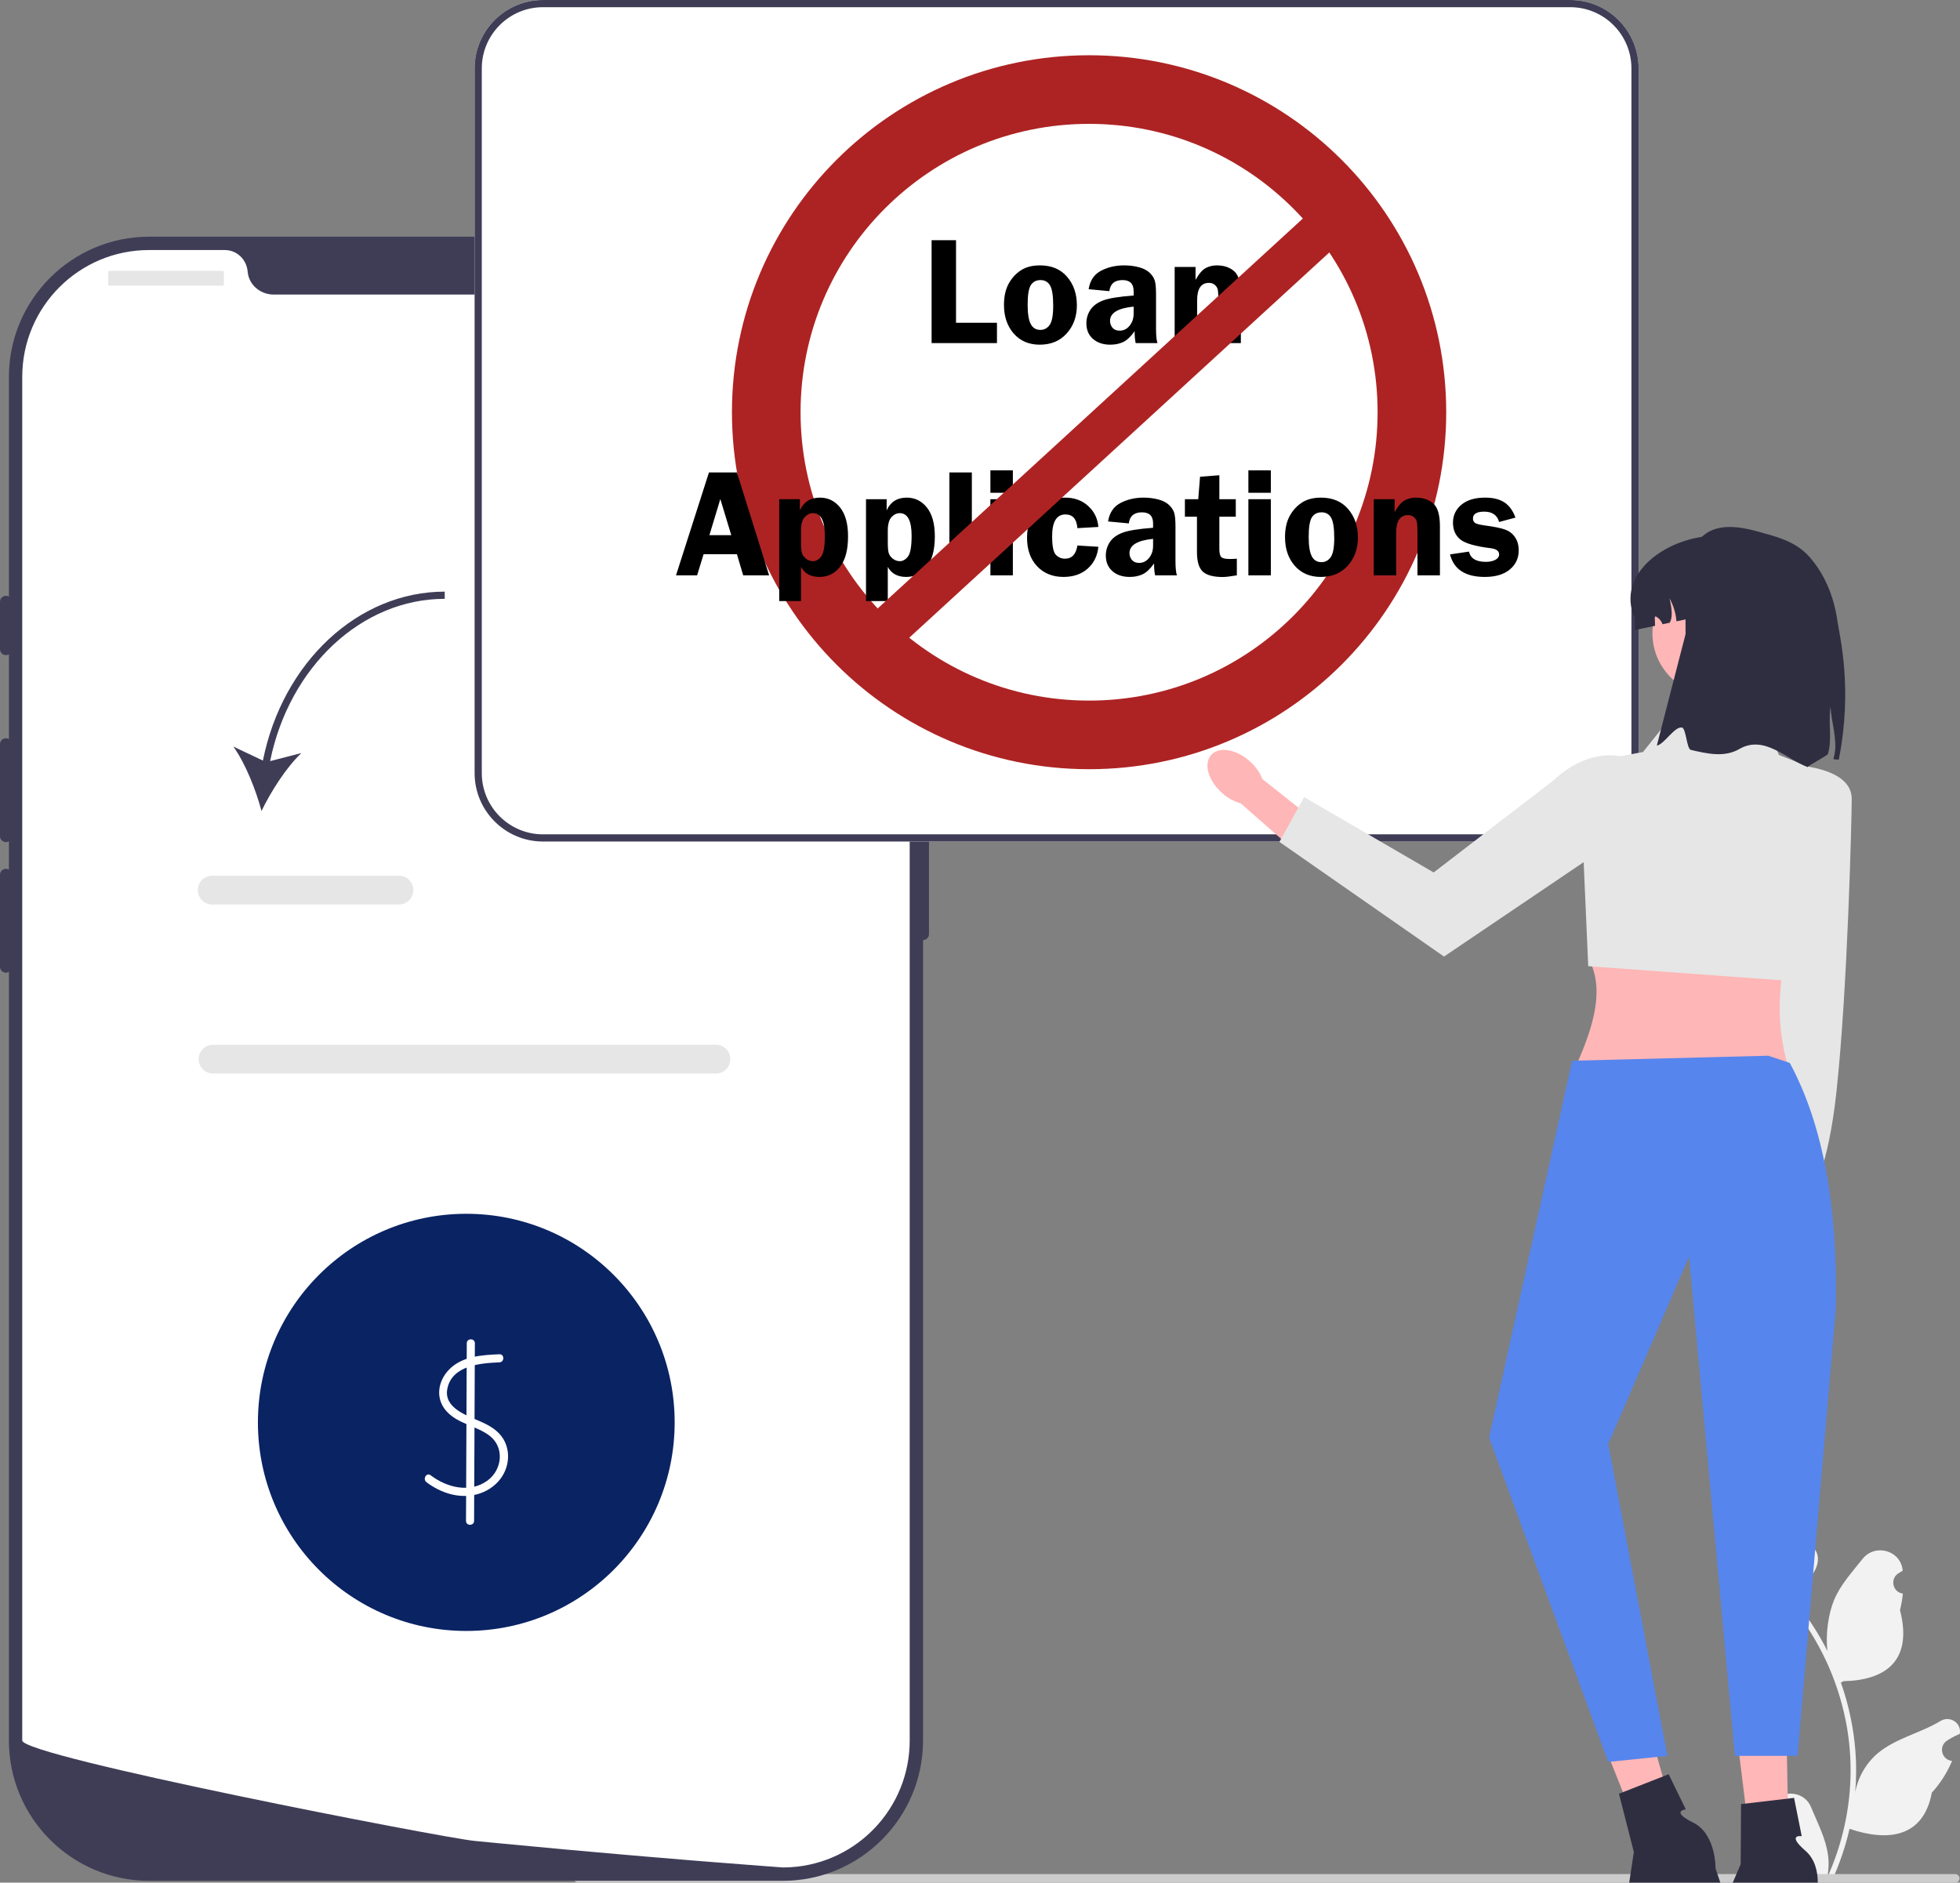 <?xml version="1.0" encoding="UTF-8"?>
<svg xmlns="http://www.w3.org/2000/svg" width="457" height="439" viewBox="0 0 457 439" fill="none">
  <rect x="0" y="0" width="457" height="439" fill="#808080" stroke="none"/>
  <g clip-path="url(#clip0_567_706)">
    <path d="M411.549 425.303C413.28 425.412 414.236 423.259 412.927 422.005L412.797 421.487C412.814 421.445 412.831 421.404 412.848 421.362C414.598 417.184 420.53 417.213 422.265 421.397C423.805 425.111 425.766 428.83 426.249 432.757C426.465 434.49 426.368 436.255 425.984 437.956C429.592 430.065 431.491 421.447 431.491 412.781C431.491 410.604 431.372 408.426 431.129 406.255C430.929 404.478 430.653 402.712 430.296 400.963C428.364 391.506 424.182 382.499 418.149 374.975C415.249 373.388 412.831 370.908 411.37 367.934C410.845 366.862 410.434 365.708 410.239 364.533C410.569 364.576 411.484 359.544 411.235 359.235C411.695 358.537 412.518 358.189 413.02 357.508C415.518 354.117 418.96 354.709 420.757 359.317C424.596 361.256 424.633 364.472 422.277 367.566C420.779 369.534 420.573 372.197 419.258 374.304C419.394 374.477 419.534 374.645 419.67 374.818C422.15 378.003 424.295 381.426 426.104 385.023C425.593 381.026 426.347 376.211 427.634 373.107C429.098 369.57 431.843 366.592 434.26 363.534C437.163 359.862 443.117 361.465 443.629 366.12C443.633 366.165 443.638 366.21 443.643 366.255C443.284 366.458 442.932 366.673 442.589 366.901C440.629 368.198 441.306 371.239 443.628 371.598L443.681 371.606C443.551 372.901 443.329 374.185 443.005 375.447C446.106 387.452 439.411 391.824 429.852 392.02C429.641 392.129 429.435 392.237 429.224 392.34C430.193 395.07 430.967 397.87 431.54 400.708C432.054 403.216 432.411 405.751 432.611 408.296C432.86 411.508 432.839 414.736 432.568 417.943L432.584 417.829C433.271 414.298 435.187 410.999 437.968 408.713C442.11 405.307 447.963 404.052 452.433 401.314C454.584 399.995 457.341 401.699 456.965 404.196L456.947 404.315C456.282 404.586 455.632 404.9 455.005 405.252C454.646 405.455 454.294 405.671 453.95 405.898C451.991 407.196 452.668 410.237 454.99 410.596L455.043 410.604C455.081 410.609 455.113 410.615 455.151 410.62C454.009 413.334 452.419 415.852 450.428 418.024C448.489 428.504 440.161 429.498 431.253 426.447H431.248C430.274 430.693 428.851 434.842 427.022 438.796H411.927C411.873 438.628 411.825 438.454 411.776 438.287C413.172 438.373 414.578 438.292 415.953 438.037C414.833 436.662 413.713 435.275 412.593 433.899C412.566 433.872 412.544 433.845 412.523 433.818C411.954 433.114 411.381 432.415 410.813 431.711L410.813 431.71C410.777 429.549 411.036 427.394 411.549 425.303Z" fill="#F2F2F2"></path>
    <path d="M133.82 438.002C133.82 438.556 134.264 439 134.817 439H455.886C456.439 439 456.883 438.556 456.883 438.002C456.883 437.449 456.439 437.004 455.886 437.004H134.817C134.264 437.004 133.82 437.449 133.82 438.002Z" fill="#CCCCCC"></path>
    <path d="M182.539 438.575H34.754C16.734 438.575 2.074 423.898 2.074 405.859V87.91C2.074 69.87 16.734 55.194 34.754 55.194H182.539C200.558 55.194 215.219 69.87 215.219 87.91V405.859C215.219 423.898 200.558 438.575 182.539 438.575Z" fill="#3F3D56"></path>
    <path d="M215.219 172.146C214.456 172.146 213.836 172.766 213.836 173.53V217.819C213.836 218.583 214.456 219.203 215.219 219.203C215.981 219.203 216.601 218.583 216.601 217.819V173.53C216.601 172.766 215.981 172.146 215.219 172.146Z" fill="#3F3D56"></path>
    <path d="M212.108 87.91V405.853C212.108 421.555 199.901 434.399 184.465 435.396H184.458C184.23 435.41 184.002 435.423 183.767 435.43C183.359 435.451 182.951 435.458 182.536 435.458C182.536 435.458 181.015 435.347 178.236 435.14C175.43 434.932 171.345 434.621 166.25 434.212C164.722 434.095 163.112 433.963 161.411 433.825C158.024 433.548 154.305 433.243 150.316 432.897C148.726 432.766 147.081 432.621 145.401 432.475C136.816 431.735 127.2 430.87 117.059 429.887C115.345 429.728 113.617 429.562 111.875 429.389C111.419 429.34 110.956 429.299 110.492 429.251C103.262 428.538 5.185 409.562 5.185 405.853V87.91C5.185 71.557 18.422 58.305 34.757 58.305H52.412C55.232 58.305 57.5 60.506 57.742 63.322C57.762 63.509 57.783 63.696 57.818 63.883C58.329 66.713 60.921 68.686 63.797 68.686H153.496C156.372 68.686 158.964 66.713 159.475 63.883C159.51 63.696 159.531 63.509 159.552 63.322C159.793 60.506 162.061 58.305 164.881 58.305H182.536C198.871 58.305 212.108 71.557 212.108 87.91Z" fill="white"></path>
    <path d="M1.383 138.928C0.62 138.928 0 139.549 0 140.313V151.385C0 152.148 0.62 152.769 1.383 152.769C2.145 152.769 2.765 152.148 2.765 151.385V140.313C2.765 139.549 2.145 138.928 1.383 138.928Z" fill="#3F3D56"></path>
    <path d="M1.383 172.146C0.62 172.146 0 172.766 0 173.53V194.983C0 195.746 0.62 196.367 1.383 196.367C2.145 196.367 2.765 195.746 2.765 194.983V173.53C2.765 172.766 2.145 172.146 1.383 172.146Z" fill="#3F3D56"></path>
    <path d="M1.383 202.595C0.62 202.595 0 203.215 0 203.979V225.431C0 226.195 0.62 226.816 1.383 226.816C2.145 226.816 2.765 226.195 2.765 225.431V203.979C2.765 203.215 2.145 202.595 1.383 202.595Z" fill="#3F3D56"></path>
    <path d="M51.931 63.152H25.491C25.348 63.152 25.231 63.269 25.231 63.412V66.352C25.231 66.496 25.348 66.612 25.491 66.612H51.931C52.074 66.612 52.191 66.496 52.191 66.352V63.412C52.191 63.269 52.074 63.152 51.931 63.152Z" fill="#E6E6E6"></path>
    <path d="M169.25 66.612C170.777 66.612 172.015 65.373 172.015 63.844C172.015 62.315 170.777 61.076 169.25 61.076C167.723 61.076 166.485 62.315 166.485 63.844C166.485 65.373 167.723 66.612 169.25 66.612Z" fill="#E6E6E6"></path>
    <path d="M176.854 66.612C178.381 66.612 179.619 65.373 179.619 63.844C179.619 62.315 178.381 61.076 176.854 61.076C175.327 61.076 174.089 62.315 174.089 63.844C174.089 65.373 175.327 66.612 176.854 66.612Z" fill="#E6E6E6"></path>
    <path d="M184.458 66.612C185.985 66.612 187.223 65.373 187.223 63.844C187.223 62.315 185.985 61.076 184.458 61.076C182.93 61.076 181.693 62.315 181.693 63.844C181.693 65.373 182.93 66.612 184.458 66.612Z" fill="#E6E6E6"></path>
    <path d="M166.937 250.331H49.664C47.816 250.331 46.313 248.826 46.313 246.977C46.313 245.127 47.816 243.622 49.664 243.622H166.937C168.785 243.622 170.288 245.127 170.288 246.977C170.288 248.826 168.785 250.331 166.937 250.331Z" fill="#E6E6E6"></path>
    <path d="M108.721 380.312C135.554 380.312 157.306 358.536 157.306 331.674C157.306 304.812 135.554 283.036 108.721 283.036C81.889 283.036 60.137 304.812 60.137 331.674C60.137 358.536 81.889 380.312 108.721 380.312Z" fill="#0A2363"></path>
    <path d="M116.443 315.793C112.343 315.962 107.707 316.243 104.677 319.393C102.044 322.129 101.467 326.19 104.137 329.111C106.814 332.041 110.976 332.437 114.062 334.722C117.685 337.405 117.154 342.713 113.648 345.256C109.513 348.254 104.175 346.856 100.395 344.003C99.426 343.272 98.486 344.91 99.443 345.633C102.83 348.189 107.249 349.612 111.437 348.389C115.216 347.285 118.145 344.2 118.443 340.187C118.585 338.272 118.041 336.329 116.852 334.817C115.596 333.221 113.788 332.239 111.959 331.44C108.812 330.064 103.393 328.284 104.308 323.805C105.417 318.376 112.018 317.862 116.443 317.68C117.651 317.63 117.658 315.743 116.443 315.793Z" fill="white"></path>
    <path d="M108.836 313.225L108.656 354.646C108.65 355.86 110.535 355.861 110.54 354.646L110.721 313.225C110.726 312.011 108.842 312.009 108.836 313.225Z" fill="white"></path>
    <path d="M366.132 0H126.593C117.806 0 110.661 7.153 110.661 15.95V180.279C110.661 189.076 117.806 196.229 126.593 196.229H366.132C374.919 196.229 382.064 189.076 382.064 180.279V15.95C382.064 7.153 374.919 0 366.132 0Z" fill="white"></path>
    <path d="M250.346 58.899C247.028 59.036 243.293 59.246 240.783 61.718C238.704 63.766 237.976 66.954 239.887 69.365C241.898 71.903 245.244 72.385 247.87 74.007C249.502 75.015 250.583 76.542 250.618 78.505C250.651 80.343 249.804 82.06 248.388 83.212C244.913 86.037 240.174 84.868 236.887 82.396C236.24 81.91 235.613 83.002 236.253 83.482C238.975 85.529 242.481 86.718 245.868 85.837C248.987 85.027 251.499 82.571 251.836 79.29C252.192 75.831 249.924 73.476 246.983 72.125C244.294 70.89 239.578 69.574 240.023 65.738C240.588 60.86 246.553 60.313 250.346 60.157C251.152 60.123 251.156 58.865 250.346 58.899Z" fill="white"></path>
    <path d="M244.58 56.618L244.429 91.132C244.426 91.942 245.682 91.943 245.686 91.132L245.836 56.618C245.84 55.808 244.583 55.807 244.58 56.618Z" fill="white"></path>
    <path d="M366.132 0H126.593C117.806 0 110.661 7.153 110.661 15.95V180.279C110.661 189.076 117.806 196.229 126.593 196.229H366.132C374.919 196.229 382.064 189.076 382.064 180.279V15.95C382.064 7.153 374.919 0 366.132 0ZM380.389 180.279C380.389 188.153 373.998 194.552 366.132 194.552H126.593C118.727 194.552 112.336 188.153 112.336 180.279V15.95C112.336 8.076 118.727 1.677 126.593 1.677H366.132C373.998 1.677 380.389 8.076 380.389 15.95V180.279Z" fill="#3F3D56"></path>
    <path d="M61.3 177.354L54.406 174.085C57.233 178.035 59.67 184.205 60.974 189.114C63.183 184.541 66.743 178.945 70.267 175.603L62.981 177.479C67.471 155.451 84.358 139.638 103.695 139.638V137.96C83.496 137.96 65.884 154.437 61.3 177.354Z" fill="#3F3D56"></path>
    <path d="M93.03 210.917H49.471C47.624 210.917 46.121 209.413 46.121 207.563C46.121 205.714 47.624 204.209 49.471 204.209H93.03C94.877 204.209 96.381 205.714 96.381 207.563C96.381 209.413 94.877 210.917 93.03 210.917Z" fill="#E6E6E6"></path>
    <path d="M427.516 219.107L427.077 253.354L418.565 283.883L411.761 281.342L414.782 253.359L414.385 215.49L427.516 219.107Z" fill="#FFB6B6"></path>
    <path d="M418.536 288.806C419.334 284.416 417.871 280.472 415.267 279.998C412.664 279.523 409.906 282.697 409.107 287.087C408.309 291.477 409.772 295.42 412.376 295.895C414.979 296.37 417.737 293.196 418.536 288.806Z" fill="#FFB6B6"></path>
    <path d="M417.187 178.329C417.187 178.329 431.769 178.53 431.756 186.284C431.749 190.662 430.81 230.413 428.196 254.562C426.181 273.184 422.333 278.042 422.333 278.042L413.118 257.078L417.187 178.329Z" fill="#E6E6E6"></path>
    <path d="M416.812 248.299H367.568C371.696 239.078 374.233 230.297 370.266 223.312L416.812 220.61C414.486 230.04 414.202 239.294 416.812 248.299Z" fill="#FFB6B6"></path>
    <path d="M410.741 166.585L391.178 165.234L383.083 175.364L378.98 176.111C372.828 177.23 368.447 182.726 368.722 188.979L370.318 225.301L417.078 228.714L428.28 181.416L414.789 176.039L410.741 166.585Z" fill="#E6E6E6"></path>
    <path d="M291.439 177.541C292.827 178.791 293.818 180.251 294.341 181.668L308.315 192.739L302.857 199.242L289.27 187.31C287.808 186.939 286.254 186.106 284.866 184.856C281.695 182.001 280.596 178.048 282.411 176.028C284.226 174.008 288.268 174.686 291.439 177.541Z" fill="#FFB6B6"></path>
    <path d="M390.231 186.862L336.69 223.055L298.311 196.317L304.073 185.869L334.279 203.443L362.136 182.03C372.055 172.702 384.488 174.51 390.231 186.862Z" fill="#E6E6E6"></path>
    <path d="M399.8 162.201C407.815 162.201 414.313 155.696 414.313 147.671C414.313 139.647 407.815 133.142 399.8 133.142C391.784 133.142 385.286 139.647 385.286 147.671C385.286 155.696 391.784 162.201 399.8 162.201Z" fill="#FFB6B6"></path>
    <path d="M419.527 144.102V146.92L403.159 142.307L390.887 144.882C390.744 143.012 390.192 141.175 389.27 139.548C389.911 142.158 389.983 144.176 389.304 145.217L387.653 145.561C387.385 144.831 386.866 144.194 386.187 143.808C386.121 143.766 386.037 143.733 385.961 143.758C385.844 143.8 385.836 143.951 385.836 144.068C385.852 144.689 385.869 145.309 385.894 145.93L381.153 146.92V144.102C376.605 133.856 388.593 124.99 400.344 124.898C405.646 124.857 410.438 127.045 413.914 130.517C417.382 133.997 419.527 138.794 419.527 144.102Z" fill="#2F2E41"></path>
    <path d="M428.735 177.141L427.498 177.038C427.587 176.634 427.675 176.234 427.755 175.829C428.44 172.433 426.932 168.11 426.821 164.848C426.239 168.295 427.234 172.536 426.205 175.809C426.09 176.173 421.618 178.519 421.495 178.878C416.545 177.066 411.39 171.275 405.553 174.657C402.101 176.658 398.162 175.781 394.242 174.865C393.272 174.638 393.137 169.842 392.177 169.653C390.457 169.316 387.932 173.676 386.313 173.846L393.014 147.85C393.014 133.708 391.706 118.871 409.6 123.871C414.101 125.129 418.555 126.115 421.877 129.834C425.199 133.557 427.564 138.761 428.402 144.687C428.907 148.263 432.06 160.402 428.735 177.141Z" fill="#2F2E41"></path>
    <path d="M417.179 438.558L409.191 438.747L404.738 402.818L416.527 402.539L417.179 438.558Z" fill="#FFB7B7"></path>
    <path d="M389.772 455.243C389.772 456.594 390.729 457.689 391.911 457.689H407.767C407.767 457.689 409.328 451.41 415.69 448.707L416.129 457.689H424.308L423.317 443.247C423.317 443.247 425.505 435.521 420.961 431.571C416.417 427.621 420.098 428.171 420.098 428.171L418.31 419.233L405.949 420.688L405.858 434.719L399.86 448.647L391.062 452.998C390.279 453.385 389.772 454.267 389.772 455.243Z" fill="#2F2E41"></path>
    <path d="M392.875 432.703L385.196 434.915L371.782 401.294L383.114 398.029L392.875 432.703Z" fill="#FFB7B7"></path>
    <path d="M370.594 455.804C370.937 457.111 372.14 457.927 373.283 457.627L388.621 453.599C388.621 453.599 388.538 447.129 394.007 442.899L396.708 451.475L404.62 449.397L400.001 435.679C400.001 435.679 400.159 427.65 394.762 424.984C389.366 422.318 393.065 421.915 393.065 421.915L389.07 413.723L377.483 418.27L380.952 431.866L378.68 446.861L371.273 453.305C370.614 453.878 370.347 454.86 370.594 455.804Z" fill="#2F2E41"></path>
    <path d="M412.281 246.176L417.307 247.853C425.165 262.382 428.497 281.677 428.055 304.943L419.127 409.44H404.521L393.832 293.026L374.985 336.72L388.775 409.44L374.985 410.847L347.21 335.231L366.553 247.346L412.281 246.176Z" fill="#5685ED"></path>
    <path d="M329.205 96.124C329.205 137.676 295.508 171.366 253.934 171.366C212.36 171.366 178.663 137.676 178.663 96.124C178.663 54.572 212.36 20.883 253.934 20.883C295.508 20.883 329.205 54.572 329.205 96.124Z" stroke="#AD2323" stroke-width="16"></path>
    <path d="M171.823 110.167L179.329 134.162H173.282L171.823 129.222H164.054L162.542 134.162H157.62L165.302 110.167H171.823ZM165.407 124.792H170.505L167.956 116.373L165.407 124.792ZM181.685 140.156V116.408H186.501V119.009C187.392 117.029 188.95 116.039 191.177 116.039C193.099 116.039 194.669 116.812 195.888 118.359C197.118 119.894 197.734 122.132 197.734 125.074C197.734 128.203 197.113 130.564 195.87 132.158C194.64 133.74 193.034 134.531 191.054 134.531C189.05 134.531 187.62 133.751 186.765 132.193V140.156H181.685ZM186.765 126.392C186.765 127.646 186.841 128.513 186.993 128.994C187.146 129.474 187.468 129.908 187.96 130.294C188.452 130.669 188.986 130.857 189.56 130.857C190.275 130.857 190.913 130.494 191.476 129.767C192.038 129.029 192.32 127.412 192.32 124.916C192.32 121.412 191.394 119.66 189.542 119.66C188.839 119.66 188.2 119.97 187.626 120.591C187.052 121.212 186.765 122.267 186.765 123.755V126.392Z" fill="black"></path>
    <path d="M222.91 75.259H232.455V80.005H217.215V56.011H222.91V75.259ZM242.474 61.882C245.182 61.882 247.291 62.767 248.803 64.536C250.326 66.306 251.088 68.52 251.088 71.181C251.088 73.806 250.297 75.997 248.715 77.755C247.144 79.501 245.053 80.374 242.439 80.374C239.908 80.374 237.881 79.507 236.357 77.772C234.846 76.038 234.09 73.811 234.09 71.093C234.09 69.206 234.43 67.606 235.109 66.294C235.801 64.97 236.744 63.903 237.939 63.095C239.135 62.286 240.646 61.882 242.474 61.882ZM242.615 65.31C241.619 65.31 240.869 65.696 240.365 66.47C239.861 67.231 239.609 68.755 239.609 71.04C239.609 73.138 239.849 74.644 240.33 75.558C240.81 76.472 241.56 76.929 242.58 76.929C243.471 76.929 244.191 76.542 244.742 75.769C245.293 74.983 245.568 73.495 245.568 71.304C245.568 68.972 245.322 67.39 244.83 66.558C244.349 65.726 243.611 65.31 242.615 65.31ZM269.879 80.005H264.799C264.635 79.302 264.553 78.376 264.553 77.228C263.662 78.493 262.771 79.337 261.881 79.759C261.002 80.169 260 80.374 258.875 80.374C257.211 80.374 255.863 79.923 254.832 79.02C253.812 78.118 253.303 76.905 253.303 75.382C253.303 74.269 253.601 73.243 254.199 72.306C254.797 71.368 255.758 70.636 257.082 70.108C258.406 69.569 260.82 69.171 264.324 68.913V67.894C264.324 66.171 263.463 65.31 261.74 65.31C259.9 65.31 258.875 66.171 258.664 67.894L253.83 67.436C254.146 65.421 255.101 63.991 256.695 63.148C258.289 62.304 260.094 61.882 262.109 61.882C263.316 61.882 264.453 62.023 265.519 62.304C266.586 62.585 267.418 63.007 268.016 63.569C268.613 64.132 269.017 64.73 269.228 65.362C269.439 65.983 269.545 67.073 269.545 68.632V76.683C269.545 78.23 269.656 79.337 269.879 80.005ZM264.324 71.497C260.656 71.86 258.822 72.968 258.822 74.819C258.822 75.44 259.016 75.98 259.402 76.436C259.789 76.882 260.34 77.105 261.055 77.105C261.98 77.105 262.754 76.724 263.375 75.962C264.008 75.189 264.324 74.239 264.324 73.114V71.497ZM289.32 80.005H284.082V70.038C284.082 68.831 284.035 68.005 283.941 67.56C283.848 67.114 283.619 66.739 283.256 66.435C282.892 66.118 282.435 65.96 281.885 65.96C280.045 65.96 279.125 67.319 279.125 70.038V80.005H273.887V62.251H278.756V65.257C279.564 63.827 280.361 62.907 281.146 62.497C281.932 62.087 282.781 61.882 283.695 61.882C285.383 61.882 286.742 62.339 287.773 63.253C288.805 64.155 289.32 65.936 289.32 68.597V80.005Z" fill="black"></path>
    <path d="M201.92 140.156V116.408H206.736V119.009C207.627 117.029 209.185 116.039 211.412 116.039C213.334 116.039 214.904 116.812 216.123 118.359C217.353 119.894 217.969 122.132 217.969 125.074C217.969 128.203 217.347 130.564 216.105 132.158C214.875 133.74 213.269 134.531 211.289 134.531C209.285 134.531 207.855 133.751 207 132.193V140.156H201.92ZM207 126.392C207 127.646 207.076 128.513 207.228 128.994C207.381 129.474 207.703 129.908 208.195 130.294C208.687 130.669 209.22 130.857 209.795 130.857C210.51 130.857 211.148 130.494 211.711 129.767C212.273 129.029 212.554 127.412 212.554 124.916C212.554 121.412 211.629 119.66 209.777 119.66C209.074 119.66 208.435 119.97 207.861 120.591C207.287 121.212 207 122.267 207 123.755V126.392ZM221.361 134.162V110.167H226.599V134.162H221.361ZM236.162 116.408V134.162H230.924V116.408H236.162ZM236.162 109.675V114.914H230.924V109.675H236.162ZM256.095 127.5C255.896 129.597 255.064 131.296 253.599 132.597C252.146 133.886 250.265 134.531 247.957 134.531C245.449 134.531 243.404 133.705 241.822 132.052C240.252 130.388 239.467 128.167 239.467 125.39C239.467 122.613 240.269 120.363 241.875 118.64C243.492 116.906 245.648 116.039 248.344 116.039C250.511 116.039 252.304 116.689 253.722 117.99C255.152 119.291 255.943 120.919 256.095 122.876L251.209 123.158C251.045 121.025 250.119 119.958 248.431 119.958C246.357 119.958 245.32 121.658 245.32 125.056C245.32 127.318 245.607 128.753 246.181 129.363C246.767 129.972 247.476 130.277 248.308 130.277C249.926 130.277 250.892 129.251 251.209 127.201L256.095 127.5ZM274.412 134.162H269.332C269.168 133.458 269.086 132.533 269.086 131.384C268.195 132.65 267.304 133.494 266.414 133.916C265.535 134.326 264.533 134.531 263.408 134.531C261.744 134.531 260.396 134.08 259.365 133.177C258.345 132.275 257.836 131.062 257.836 129.539C257.836 128.425 258.135 127.4 258.732 126.462C259.33 125.525 260.291 124.792 261.615 124.265C262.939 123.726 265.353 123.328 268.857 123.07V122.05C268.857 120.328 267.996 119.466 266.273 119.466C264.433 119.466 263.408 120.328 263.197 122.05L258.363 121.593C258.679 119.578 259.635 118.148 261.228 117.304C262.822 116.46 264.627 116.039 266.642 116.039C267.849 116.039 268.986 116.179 270.052 116.46C271.119 116.742 271.951 117.164 272.549 117.726C273.146 118.289 273.551 118.886 273.761 119.519C273.972 120.14 274.078 121.23 274.078 122.789V130.839C274.078 132.386 274.189 133.494 274.412 134.162ZM268.857 125.654C265.189 126.017 263.355 127.125 263.355 128.976C263.355 129.597 263.549 130.136 263.935 130.593C264.322 131.039 264.873 131.261 265.588 131.261C266.513 131.261 267.287 130.88 267.908 130.119C268.541 129.345 268.857 128.396 268.857 127.271V125.654ZM284.308 120.486V127.992C284.308 128.929 284.449 129.556 284.73 129.873C285.011 130.189 285.674 130.347 286.717 130.347C287.197 130.347 287.754 130.324 288.386 130.277V134.162C286.863 134.419 285.767 134.548 285.099 134.548C282.92 134.548 281.373 134.132 280.459 133.3C279.545 132.457 279.088 130.939 279.088 128.748V120.486H276.275V116.408H279.386L279.808 111.169L284.308 110.818V116.408H288.14V120.486H284.308ZM296.314 116.408V134.162H291.076V116.408H296.314ZM296.314 109.675V114.914H291.076V109.675H296.314ZM308.004 116.039C310.711 116.039 312.82 116.923 314.332 118.693C315.855 120.462 316.617 122.677 316.617 125.337C316.617 127.962 315.826 130.154 314.244 131.912C312.674 133.658 310.582 134.531 307.969 134.531C305.437 134.531 303.41 133.664 301.886 131.929C300.375 130.195 299.619 127.968 299.619 125.25C299.619 123.363 299.959 121.763 300.638 120.451C301.33 119.126 302.273 118.06 303.469 117.251C304.664 116.443 306.176 116.039 308.004 116.039ZM308.144 119.466C307.148 119.466 306.398 119.853 305.894 120.626C305.39 121.388 305.138 122.912 305.138 125.197C305.138 127.294 305.379 128.8 305.859 129.714C306.34 130.628 307.09 131.085 308.109 131.085C309 131.085 309.72 130.699 310.271 129.925C310.822 129.14 311.097 127.652 311.097 125.46C311.097 123.128 310.851 121.546 310.359 120.714C309.879 119.882 309.14 119.466 308.144 119.466Z" fill="black"></path>
    <path d="M335.739 134.162H330.5V124.195C330.5 122.988 330.454 122.162 330.36 121.716C330.266 121.271 330.038 120.896 329.674 120.591C329.311 120.275 328.854 120.117 328.303 120.117C326.463 120.117 325.543 121.476 325.543 124.195V134.162H320.305V116.408H325.174V119.414C325.983 117.984 326.78 117.064 327.565 116.654C328.35 116.244 329.2 116.039 330.114 116.039C331.801 116.039 333.161 116.496 334.192 117.41C335.223 118.312 335.739 120.093 335.739 122.753V134.162ZM353.352 120.697L349.538 121.716C349.092 120.111 347.938 119.308 346.075 119.308C344.317 119.308 343.438 119.841 343.438 120.908C343.438 121.33 343.596 121.669 343.913 121.927C344.241 122.173 345.084 122.384 346.444 122.56C348.471 122.83 349.971 123.14 350.944 123.492C351.917 123.843 352.684 124.435 353.247 125.267C353.821 126.099 354.108 127.125 354.108 128.343C354.108 130.171 353.411 131.66 352.016 132.808C350.633 133.957 348.694 134.531 346.198 134.531C341.674 134.531 338.973 132.779 338.094 129.275L342.506 128.625C342.87 130.218 344.182 131.015 346.444 131.015C347.311 131.015 348.043 130.863 348.641 130.558C349.239 130.242 349.538 129.82 349.538 129.292C349.538 128.472 348.875 127.986 347.551 127.833C343.965 127.388 341.604 126.703 340.467 125.777C339.342 124.839 338.78 123.539 338.78 121.875C338.78 120.187 339.436 118.792 340.749 117.691C342.061 116.589 343.901 116.039 346.268 116.039C348.143 116.039 349.643 116.408 350.768 117.146C351.893 117.884 352.754 119.068 353.352 120.697Z" fill="black"></path>
    <line y1="-5" x2="146.964" y2="-5" transform="matrix(-0.737 0.676 -0.676 -0.737 308.11 46.981)" stroke="#AD2323" stroke-width="10"></line>
  </g>
  <defs>
    <clipPath id="clip0_567_706">
      <rect width="457" height="439" fill="white"></rect>
    </clipPath>
  </defs>
</svg>

